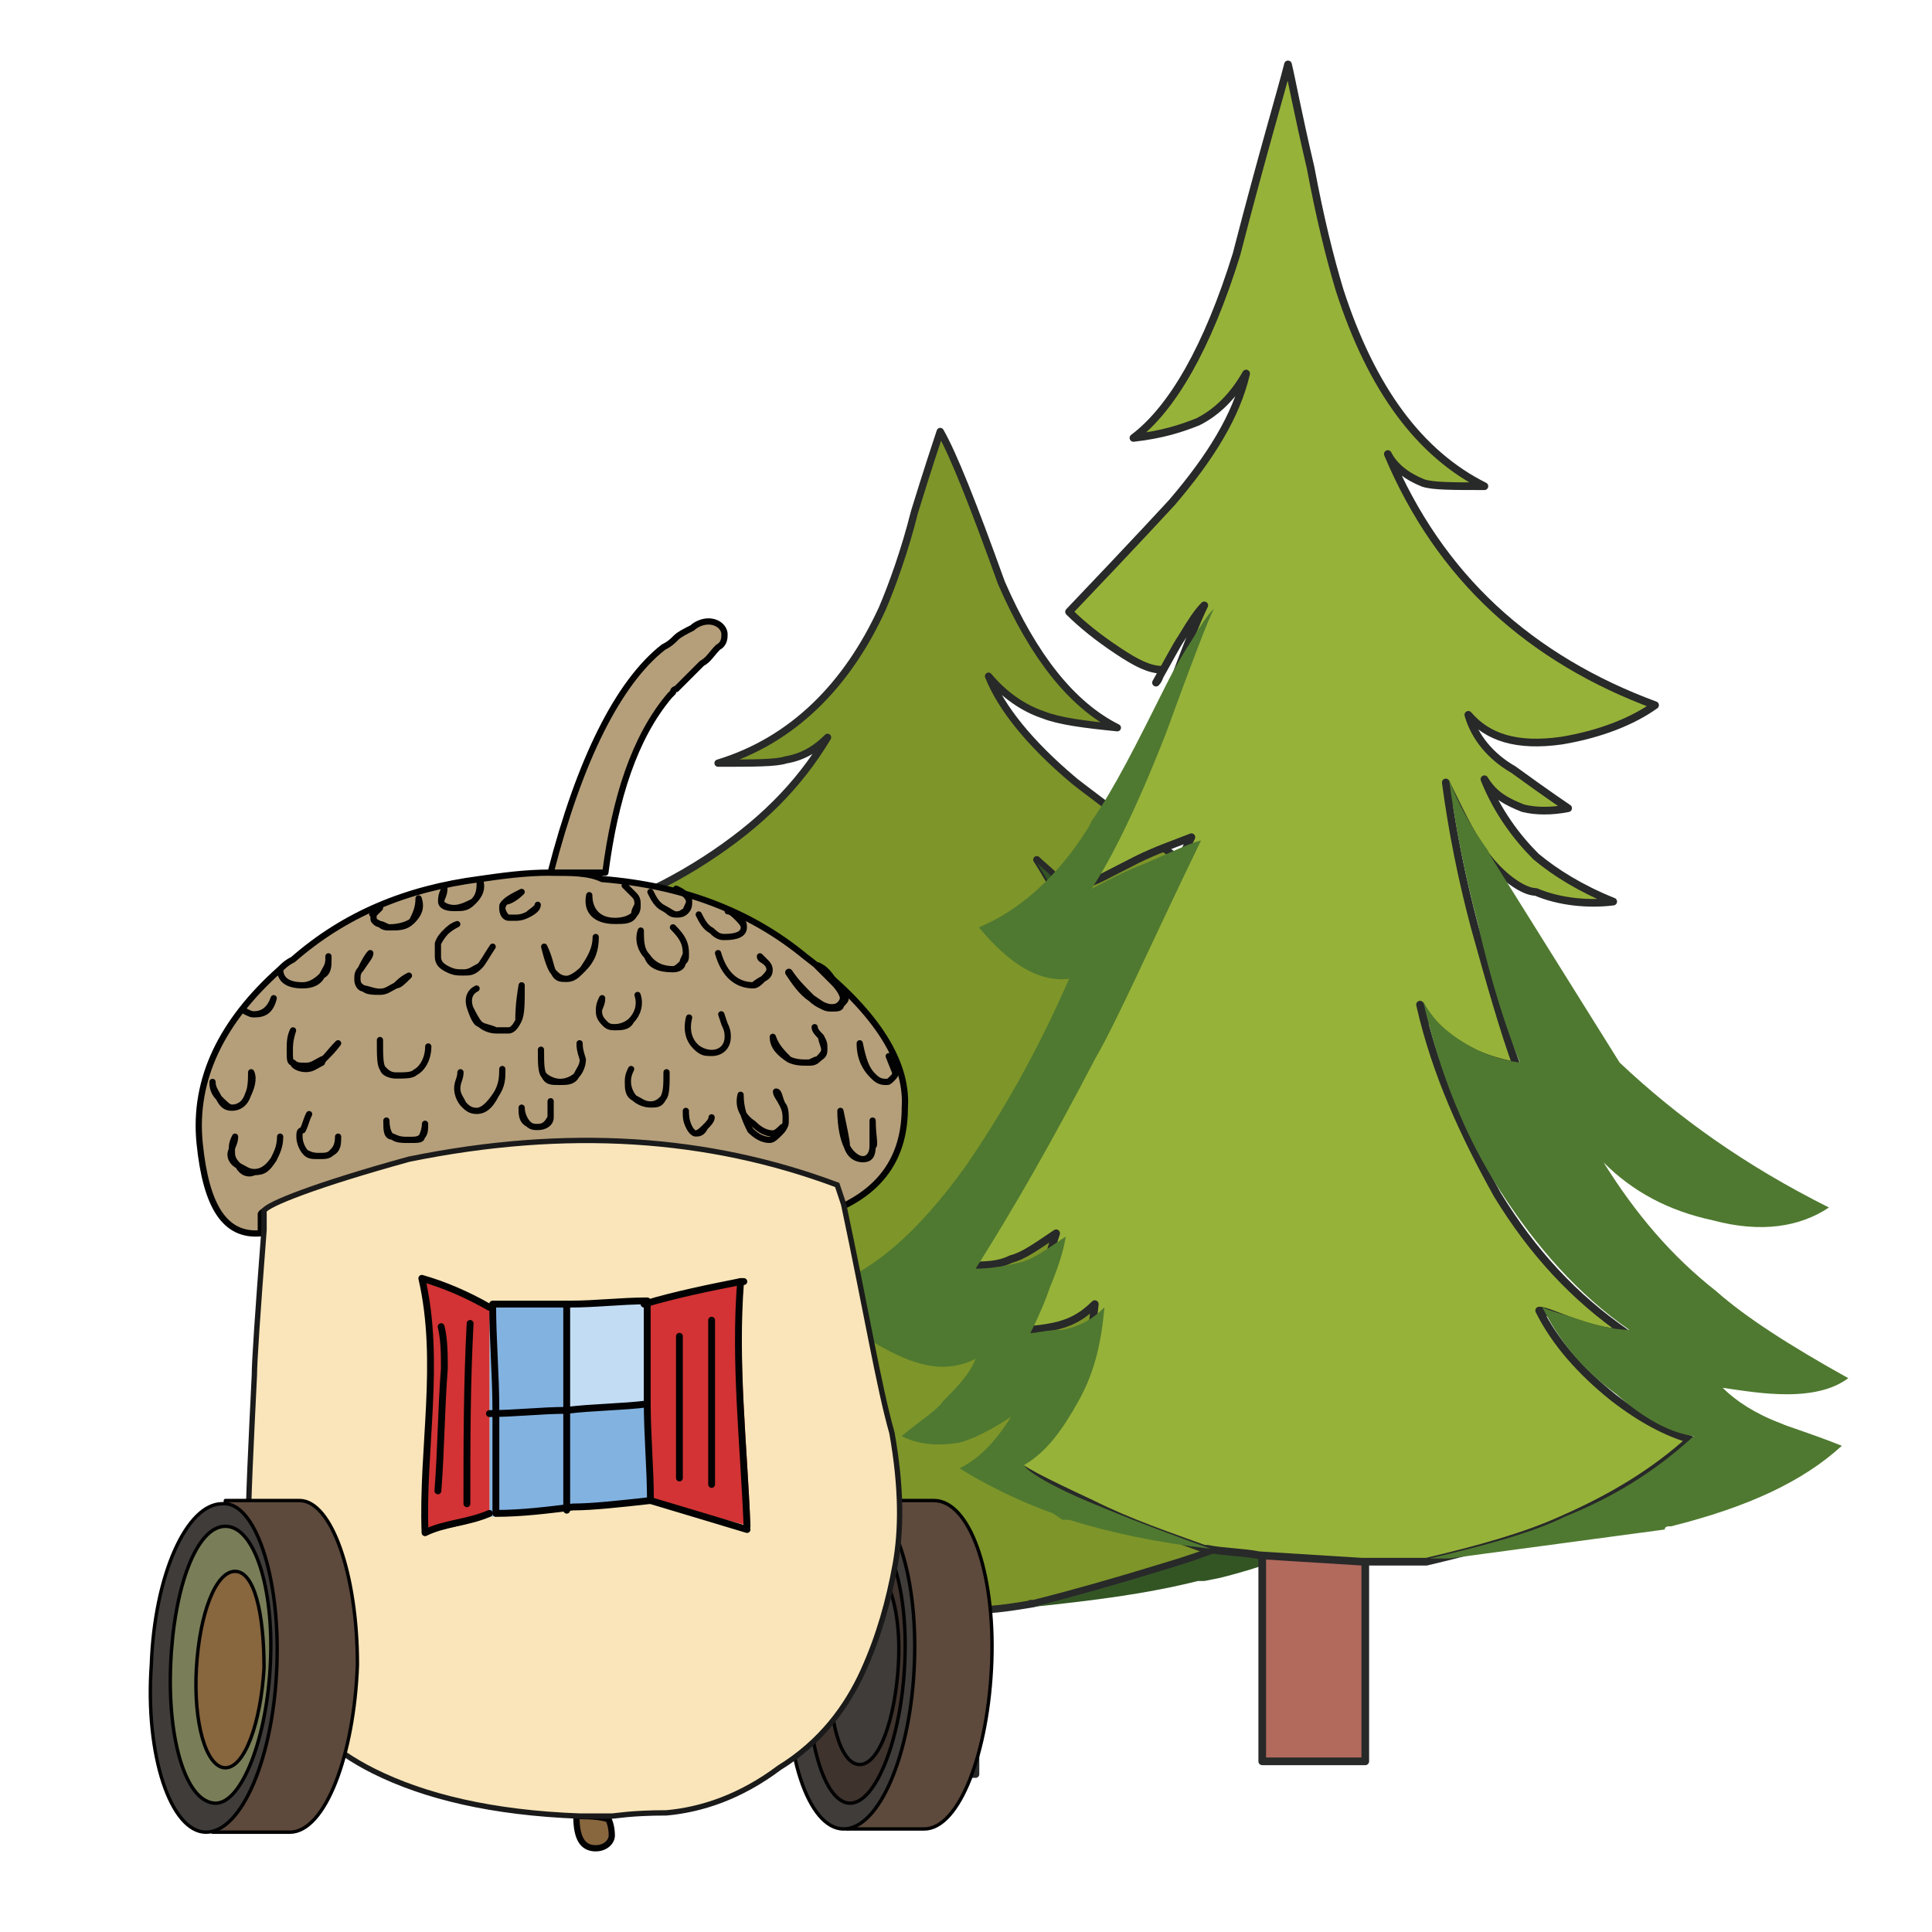<?xml version="1.0" encoding="utf-8"?>
<!-- Generator: Adobe Illustrator 23.1.1, SVG Export Plug-In . SVG Version: 6.00 Build 0)  -->
<svg version="1.1" id="Ebene_1" xmlns="http://www.w3.org/2000/svg" xmlns:xlink="http://www.w3.org/1999/xlink" x="0px" y="0px"
	 viewBox="0 0 60 60" style="enable-background:new 0 0 60 60;" xml:space="preserve">
<style type="text/css">
	.st0{fill:#B26A5D;}
	.st1{fill:none;stroke:#282929;stroke-width:0.226;stroke-linecap:round;stroke-linejoin:round;stroke-miterlimit:10;}
	.st2{fill-rule:evenodd;clip-rule:evenodd;fill:#7E9529;}
	.st3{fill-rule:evenodd;clip-rule:evenodd;fill:#335524;}
	.st4{fill:none;stroke:#282929;stroke-width:0.238;stroke-linecap:round;stroke-linejoin:round;stroke-miterlimit:10;}
	.st5{fill-rule:evenodd;clip-rule:evenodd;fill:#97B239;}
	.st6{fill-rule:evenodd;clip-rule:evenodd;fill:#4F7930;}
	.st7{fill:#5D4A3C;}
	.st8{fill:none;stroke:#020203;stroke-width:0.106;stroke-linecap:round;stroke-linejoin:round;stroke-miterlimit:10;}
	.st9{fill:#3F3C3A;}
	.st10{fill:#3F332D;}
	.st11{fill:#88663E;}
	.st12{fill:none;stroke:#020203;stroke-width:0.194;stroke-linecap:round;stroke-linejoin:round;stroke-miterlimit:10;}
	.st13{fill:#B59F7A;}
	.st14{fill:none;stroke:#020203;stroke-width:0.233;stroke-linecap:round;stroke-linejoin:round;stroke-miterlimit:10;}
	.st15{fill:#F9E5B9;}
	.st16{fill:none;stroke:#1A1A1A;stroke-width:0.166;stroke-miterlimit:10;}
	.st17{fill:#797E58;}
	.st18{fill:#D33334;}
	.st19{fill:#82B2E0;}
	.st20{fill:#C2DCF4;}
	.st21{fill:none;stroke:#020203;stroke-width:0.213;stroke-linecap:round;stroke-linejoin:round;stroke-miterlimit:10;}
	.st22{fill:#282929;}
	.st23{fill:#426C2B;stroke:#282929;stroke-width:0.167;stroke-miterlimit:10;}
	.st24{fill:#6E8029;stroke:#282929;stroke-width:0.167;stroke-miterlimit:10;}
	.st25{fill:#D89868;}
	.st26{fill:#CE8D60;}
	.st27{fill:#BF7B4B;stroke:#282929;stroke-width:0.167;stroke-miterlimit:10;}
	.st28{fill:#C17B4C;}
	.st29{fill:#AE6634;}
	.st30{fill:#87A140;stroke:#282929;stroke-width:0.167;stroke-miterlimit:10;}
	.st31{fill:#DDD0D0;}
	.st32{fill:#E5C8B3;stroke:#282929;stroke-width:0.167;stroke-miterlimit:10;}
	.st33{fill:#F4DFCF;stroke:#282929;stroke-width:0.167;stroke-miterlimit:10;}
	.st34{fill:#5DBEC0;}
	.st35{fill:#2E1512;}
	.st36{fill:#3B2322;}
	.st37{fill:#FEF1E6;stroke:#282929;stroke-width:0.167;stroke-miterlimit:10;}
	.st38{opacity:0.66;fill:#FFFFFF;}
	.st39{opacity:0.41;fill:#FFFFFF;}
	.st40{fill:#6E8029;}
	.st41{fill:#5A6824;}
	.st42{fill:#F2E7E8;}
	.st43{fill:#D86C12;}
	.st44{fill:#C35E19;}
	.st45{fill:#E57A10;}
	.st46{fill:#EDDED1;}
	.st47{fill:#F2E9E4;}
	.st48{fill:#DDC9BA;}
	.st49{fill:#BF5C17;}
	.st50{fill:#292A2A;}
	.st51{fill:#F08629;}
	.st52{fill:none;stroke:#292A2A;stroke-width:0.182;stroke-miterlimit:10;}
</style>
<g>
	<rect x="26.7" y="49" class="st0" width="3.6" height="6.1"/>
	<rect x="26.7" y="49" class="st1" width="3.6" height="6.1"/>
	<path class="st2" d="M22.4,32.9L22.4,32.9L22.4,32.9c0.5-0.5,1-1.1,1.4-1.7c-0.3,1.2-0.6,2.4-1,3.6c-0.5,1.4-1,2.6-1.5,3.4
		c0.7-0.1,1.3-0.2,1.9-0.5c0.6-0.3,1.1-0.6,1.5-1.1c-0.6,1.7-1.5,3.3-2.7,4.6c-1.2,1.4-2.7,2.5-4.5,3.4c0.5,0,1-0.1,1.7-0.2
		c0.7-0.2,1.2-0.3,1.4-0.3c-0.6,0.8-1.4,1.5-2.6,2.1c-1.1,0.6-2,0.9-2.8,1c1.3,0.8,2.8,1.4,4.5,1.9c1.2,0.4,2.8,0.7,4.8,1h0h0h0.7
		c0.5,0,1,0,1.5,0l3.6-0.1c0.6,0,1.2-0.1,1.8-0.2H32h0.1c1.2-0.3,2.6-0.7,3.9-1.1c1.7-0.5,2.6-0.9,2.7-1.1c-0.8-0.3-1.4-0.9-1.9-1.6
		c-0.5-0.7-0.8-1.4-0.9-2.3c0.5,0.3,1,0.5,1.5,0.6c0.6,0,0.9,0.1,1.1,0.1c-0.3-0.5-0.6-0.9-0.7-1.1c-0.2-0.4-0.4-0.8-0.5-1.3
		c0.6,0.3,1.2,0.5,1.6,0.6c0.5,0.1,1,0.2,1.5,0.2c-1.4-1.4-2.7-3.2-4.1-5.1c-0.7-1-2-2.8-3.7-5.4c0.6,0.1,1.2,0.3,2,0.6
		c0.8,0.3,1.5,0.5,1.9,0.7c-0.8-0.7-1.7-2-2.6-3.8c-0.9-1.8-1.5-2.8-1.7-3.1c0.2,0.2,0.5,0.4,0.8,0.8c0.2,0.2,0.5,0.6,0.8,1.1
		c-0.1-0.1-0.1-0.2-0.2-0.3c0.4,0,1-0.2,1.6-0.5c0.7-0.3,1.2-0.6,1.7-0.9c-2.3-1.7-3.5-2.6-3.6-2.7c-1.3-1.1-2.2-2.2-2.6-3.2
		c0.5,0.6,1.1,1,1.7,1.2c0.5,0.2,1.3,0.3,2.3,0.4c-1.4-0.7-2.6-2.2-3.6-4.5c-0.9-2.5-1.5-4-1.9-4.7c-0.1,0.3-0.4,1.2-0.8,2.5
		c-0.3,1.2-0.7,2.3-1,3c-1.1,2.4-2.8,4.1-5.1,4.8c1.1,0,1.8,0,2.1-0.1c0.6-0.1,1-0.4,1.3-0.7c-0.9,1.5-2.1,2.7-3.8,3.8
		s-3.5,1.8-5.7,2.3c0.8,0.4,1.9,0.7,3.2,0.8c1.6,0.2,2.6-0.1,3.2-0.6c-0.3,0.5-0.8,1-1.6,1.4c-1.3,0.6-1.9,0.9-1.9,1
		c0.6,0.1,1.1,0.1,1.6,0c0.5-0.1,1-0.3,1.4-0.7c-0.5,0.8-1.1,1.4-1.8,1.9c-0.7,0.4-1.6,0.8-2.7,1.1c1,0.1,1.9,0,2.7-0.2
		C21.2,33.8,21.9,33.4,22.4,32.9"/>
	<path class="st1" d="M22.4,32.9L22.4,32.9L22.4,32.9c0.5-0.5,1-1.1,1.4-1.7c-0.3,1.2-0.6,2.4-1,3.6c-0.5,1.4-1,2.6-1.5,3.4
		c0.7-0.1,1.3-0.2,1.9-0.5c0.6-0.3,1.1-0.6,1.5-1.1c-0.6,1.7-1.5,3.3-2.7,4.6c-1.2,1.4-2.7,2.5-4.5,3.4c0.5,0,1-0.1,1.7-0.2
		c0.7-0.2,1.2-0.3,1.4-0.3c-0.6,0.8-1.4,1.5-2.6,2.1c-1.1,0.6-2,0.9-2.8,1c1.3,0.8,2.8,1.4,4.5,1.9c1.2,0.4,2.8,0.7,4.8,1h0h0h0.7
		c0.5,0,1,0,1.5,0l3.6-0.1c0.6,0,1.2-0.1,1.8-0.2H32h0.1c1.2-0.3,2.6-0.7,3.9-1.1c1.7-0.5,2.6-0.9,2.7-1.1c-0.8-0.3-1.4-0.9-1.9-1.6
		c-0.5-0.7-0.8-1.4-0.9-2.3c0.5,0.3,1,0.5,1.5,0.6c0.6,0,0.9,0.1,1.1,0.1c-0.3-0.5-0.6-0.9-0.7-1.1c-0.2-0.4-0.4-0.8-0.5-1.3
		c0.6,0.3,1.2,0.5,1.6,0.6c0.5,0.1,1,0.2,1.5,0.2c-1.4-1.4-2.7-3.2-4.1-5.1c-0.7-1-2-2.8-3.7-5.4c0.6,0.1,1.2,0.3,2,0.6
		c0.8,0.3,1.5,0.5,1.9,0.7c-0.8-0.7-1.7-2-2.6-3.8c-0.9-1.8-1.5-2.8-1.7-3.1c0.2,0.2,0.5,0.4,0.8,0.8c0.2,0.2,0.5,0.6,0.8,1.1
		c-0.1-0.1-0.1-0.2-0.2-0.3c0.4,0,1-0.2,1.6-0.5c0.7-0.3,1.2-0.6,1.7-0.9c-2.3-1.7-3.5-2.6-3.6-2.7c-1.3-1.1-2.2-2.2-2.6-3.2
		c0.5,0.6,1.1,1,1.7,1.2c0.5,0.2,1.3,0.3,2.3,0.4c-1.4-0.7-2.6-2.2-3.6-4.5c-0.9-2.5-1.5-4-1.9-4.7c-0.1,0.3-0.4,1.2-0.8,2.5
		c-0.3,1.2-0.7,2.3-1,3c-1.1,2.4-2.8,4.1-5.1,4.8c1.1,0,1.8,0,2.1-0.1c0.6-0.1,1-0.4,1.3-0.7c-0.9,1.5-2.1,2.7-3.8,3.8
		s-3.5,1.8-5.7,2.3c0.8,0.4,1.9,0.7,3.2,0.8c1.6,0.2,2.6-0.1,3.2-0.6c-0.3,0.5-0.8,1-1.6,1.4c-1.3,0.6-1.9,0.9-1.9,1
		c0.6,0.1,1.1,0.1,1.6,0c0.5-0.1,1-0.3,1.4-0.7c-0.5,0.8-1.1,1.4-1.8,1.9c-0.7,0.4-1.6,0.8-2.7,1.1c1,0.1,1.9,0,2.7-0.2
		C21.2,33.8,21.9,33.4,22.4,32.9"/>
	<path class="st3" d="M24.4,50.1c-0.2,0-0.3,0-0.5,0l-7.6-0.8c-0.1,0-0.2,0-0.3,0c-2.7-0.5-4.7-1.2-6-2c1.1-0.3,1.9-0.5,2.2-0.5
		c0.9-0.2,1.5-0.5,2-0.8c-0.7,0.1-1.5,0.2-2.2,0.2c-0.9,0-1.6-0.1-2.1-0.4c2-0.8,3.6-1.5,4.7-2.1c1.5-0.8,2.8-1.9,4-3.1
		c-1,0.7-2.3,1.2-3.9,1.4c-1.7,0.3-3,0.2-4.1-0.3c2.9-1,5.4-2.2,7.4-3.6v0l4.5-5l0.1-0.2v0l0,0c0.5-0.5,1-1.1,1.4-1.7
		c-0.3,1.2-0.6,2.4-1,3.6c-0.5,1.4-1,2.6-1.5,3.4c0.7-0.1,1.3-0.2,1.9-0.5c0.6-0.3,1.1-0.6,1.5-1.1c-0.6,1.7-1.5,3.3-2.7,4.6
		c-1.2,1.4-2.7,2.5-4.5,3.4c0.5,0,1-0.1,1.7-0.2c0.7-0.2,1.2-0.3,1.4-0.3c-0.6,0.8-1.4,1.5-2.6,2.1c-1.1,0.6-2,0.9-2.8,1
		c1.3,0.8,2.8,1.4,4.5,1.9C20.8,49.5,22.4,49.8,24.4,50.1 M32.1,49.9c1.2-0.3,2.6-0.7,3.9-1.1c1.7-0.5,2.6-0.9,2.7-1.1
		c-0.8-0.3-1.4-0.9-1.9-1.6c-0.5-0.7-0.8-1.4-0.9-2.3c0.5,0.3,1,0.5,1.5,0.6c0.6,0,0.9,0.1,1.1,0.1c-0.3-0.5-0.6-0.9-0.7-1.1
		c-0.2-0.4-0.4-0.8-0.5-1.3c0.6,0.3,1.2,0.5,1.6,0.6c0.5,0.1,1,0.2,1.5,0.2c-1.4-1.4-2.7-3.2-4.1-5.1c-0.7-1-2-2.8-3.7-5.4
		c0.6,0.1,1.2,0.3,2,0.6c0.8,0.3,1.5,0.5,1.9,0.7c-0.8-0.7-1.7-2-2.6-3.8c-0.9-1.8-1.5-2.8-1.7-3.1c0.2,0.2,0.5,0.4,0.8,0.8
		c0.2,0.2,0.5,0.6,0.8,1.1c0.9,1.4,1.8,2.5,2.6,3.3l0.2,0.2c1.2,1.2,2.5,2,3.9,2.4c-1.1,0.9-2.1,1.4-3.1,1.3
		c1.1,1.8,2.3,3.3,3.5,4.5c1.7,1.7,3.4,2.6,5.1,3c-0.5,0.7-1.3,1.2-2.5,1.6c-1.1,0.4-2.1,0.5-3,0.2c0.3,0.4,0.7,0.7,1.1,1.1
		c0.3,0.2,0.8,0.5,1.5,0.8c-0.7,0.2-1.4,0.3-2,0.2c-0.5-0.1-1.1-0.3-1.8-0.6c0.5,0.6,1.1,1,1.8,1.2c-0.9,0.4-2,0.8-3.2,1.1l-0.5,0.1
		l-0.2,0C35.6,49.5,34,49.7,32.1,49.9"/>
	<rect x="39.2" y="47" class="st0" width="3.2" height="7.7"/>
	<rect x="39.2" y="47" class="st4" width="3.2" height="7.7"/>
	<path class="st5" d="M46.1,26.5L46.1,26.5L46.1,26.5c-0.5-0.7-0.8-1.4-1.2-2.2c0.2,1.5,0.5,3,0.9,4.5c0.5,1.8,0.9,3.2,1.3,4.3
		c-0.6-0.1-1.2-0.3-1.7-0.6c-0.6-0.3-1-0.8-1.3-1.3c0.5,2.2,1.4,4.1,2.4,5.9c1.1,1.8,2.4,3.2,4,4.3c-0.4,0-0.9-0.1-1.5-0.3
		c-0.6-0.2-1-0.4-1.2-0.4c0.5,1,1.3,1.9,2.3,2.7c0.9,0.7,1.7,1.1,2.4,1.3c-1.1,1-2.4,1.8-4,2.5c-1.1,0.5-2.5,0.9-4.2,1.3h0h0h-0.6
		c-0.5,0-0.9,0-1.4,0l-3.2-0.2c-0.5-0.1-1.1-0.1-1.6-0.2h0h-0.1c-1.1-0.4-2.3-0.8-3.5-1.4c-1.5-0.7-2.3-1.1-2.4-1.3
		c0.7-0.4,1.3-1.1,1.7-2c0.5-0.9,0.7-1.8,0.8-2.9c-0.4,0.4-0.8,0.6-1.3,0.7c-0.5,0.1-0.8,0.1-1,0.1c0.3-0.7,0.5-1.1,0.6-1.4
		c0.2-0.5,0.3-1,0.5-1.6c-0.6,0.4-1,0.7-1.4,0.8c-0.4,0.2-0.8,0.2-1.4,0.2c1.2-1.8,2.4-4,3.7-6.5c0.6-1.2,1.7-3.5,3.3-6.8
		c-0.5,0.2-1.1,0.4-1.7,0.7c-0.8,0.4-1.3,0.7-1.7,0.8c0.7-0.9,1.4-2.5,2.3-4.8c0.8-2.3,1.3-3.5,1.5-3.9c-0.2,0.2-0.4,0.5-0.7,1
		c-0.2,0.3-0.4,0.7-0.8,1.4c0.1-0.1,0.1-0.2,0.2-0.4c-0.4,0-0.8-0.2-1.4-0.6c-0.6-0.4-1.1-0.8-1.5-1.2c2.1-2.2,3.2-3.4,3.2-3.4
		c1.2-1.4,2-2.7,2.3-4c-0.4,0.7-0.9,1.2-1.5,1.5c-0.5,0.2-1.1,0.4-2,0.5c1.2-0.9,2.3-2.8,3.2-5.7c0.8-3.1,1.4-5.1,1.6-5.9
		c0.1,0.4,0.3,1.5,0.7,3.2c0.3,1.6,0.6,2.8,0.9,3.8c1,3.1,2.5,5.1,4.5,6.1c-1,0-1.6,0-1.9-0.1c-0.5-0.2-0.9-0.5-1.1-0.9
		c0.8,1.9,1.9,3.5,3.3,4.8c1.4,1.3,3.1,2.3,5,3c-0.7,0.5-1.7,0.9-2.9,1.1c-1.4,0.2-2.3-0.1-2.9-0.8c0.2,0.7,0.7,1.3,1.4,1.7
		c1.1,0.8,1.7,1.2,1.7,1.2c-0.5,0.1-1,0.1-1.4,0c-0.5-0.2-0.9-0.4-1.2-0.9c0.4,1,1,1.8,1.6,2.4c0.6,0.5,1.4,1,2.4,1.4
		c-0.8,0.1-1.7,0-2.4-0.3C47.3,27.7,46.6,27.2,46.1,26.5"/>
	<path class="st4" d="M46.1,26.5L46.1,26.5L46.1,26.5c-0.5-0.7-0.8-1.4-1.2-2.2c0.2,1.5,0.5,3,0.9,4.5c0.5,1.8,0.9,3.2,1.3,4.3
		c-0.6-0.1-1.2-0.3-1.7-0.6c-0.6-0.3-1-0.8-1.3-1.3c0.5,2.2,1.4,4.1,2.4,5.9c1.1,1.8,2.4,3.2,4,4.3c-0.4,0-0.9-0.1-1.5-0.3
		c-0.6-0.2-1-0.4-1.2-0.4c0.5,1,1.3,1.9,2.3,2.7c0.9,0.7,1.7,1.1,2.4,1.3c-1.1,1-2.4,1.8-4,2.5c-1.1,0.5-2.5,0.9-4.2,1.3h0h0h-0.6
		c-0.5,0-0.9,0-1.4,0l-3.2-0.2c-0.5-0.1-1.1-0.1-1.6-0.2h0h-0.1c-1.1-0.4-2.3-0.8-3.5-1.4c-1.5-0.7-2.3-1.1-2.4-1.3
		c0.7-0.4,1.3-1.1,1.7-2c0.5-0.9,0.7-1.8,0.8-2.9c-0.4,0.4-0.8,0.6-1.3,0.7c-0.5,0.1-0.8,0.1-1,0.1c0.3-0.7,0.5-1.1,0.6-1.4
		c0.2-0.5,0.3-1,0.5-1.6c-0.6,0.4-1,0.7-1.4,0.8c-0.4,0.2-0.8,0.2-1.4,0.2c1.2-1.8,2.4-4,3.7-6.5c0.6-1.2,1.7-3.5,3.3-6.8
		c-0.5,0.2-1.1,0.4-1.7,0.7c-0.8,0.4-1.3,0.7-1.7,0.8c0.7-0.9,1.4-2.5,2.3-4.8c0.8-2.3,1.3-3.5,1.5-3.9c-0.2,0.2-0.4,0.5-0.7,1
		c-0.2,0.3-0.4,0.7-0.8,1.4c0.1-0.1,0.1-0.2,0.2-0.4c-0.4,0-0.8-0.2-1.4-0.6c-0.6-0.4-1.1-0.8-1.5-1.2c2.1-2.2,3.2-3.4,3.2-3.4
		c1.2-1.4,2-2.7,2.3-4c-0.4,0.7-0.9,1.2-1.5,1.5c-0.5,0.2-1.1,0.4-2,0.5c1.2-0.9,2.3-2.8,3.2-5.7c0.8-3.1,1.4-5.1,1.6-5.9
		c0.1,0.4,0.3,1.5,0.7,3.2c0.3,1.6,0.6,2.8,0.9,3.8c1,3.1,2.5,5.1,4.5,6.1c-1,0-1.6,0-1.9-0.1c-0.5-0.2-0.9-0.5-1.1-0.9
		c0.8,1.9,1.9,3.5,3.3,4.8c1.4,1.3,3.1,2.3,5,3c-0.7,0.5-1.7,0.9-2.9,1.1c-1.4,0.2-2.3-0.1-2.9-0.8c0.2,0.7,0.7,1.3,1.4,1.7
		c1.1,0.8,1.7,1.2,1.7,1.2c-0.5,0.1-1,0.1-1.4,0c-0.5-0.2-0.9-0.4-1.2-0.9c0.4,1,1,1.8,1.6,2.4c0.6,0.5,1.4,1,2.4,1.4
		c-0.8,0.1-1.7,0-2.4-0.3C47.3,27.7,46.6,27.2,46.1,26.5"/>
	<path class="st6" d="M44.4,48.4c1.7-0.4,3.2-0.8,4.2-1.3c1.5-0.6,2.8-1.4,4-2.5c-0.7-0.1-1.5-0.5-2.4-1.3c-1.1-0.8-1.8-1.7-2.3-2.7
		c0.2,0.1,0.6,0.2,1.2,0.4c0.6,0.2,1.1,0.3,1.5,0.3c-1.6-1.1-2.9-2.6-4-4.3c-1.1-1.7-1.9-3.7-2.4-5.9c0.3,0.6,0.8,1,1.3,1.3
		c0.5,0.3,1,0.5,1.7,0.6c-0.4-1-0.9-2.5-1.3-4.3c-0.4-1.5-0.7-3-0.9-4.5c0.3,0.8,0.7,1.5,1.2,2.2l0,0v0l0.1,0.2l4,6.4v0
		c1.8,1.7,3.9,3.2,6.5,4.5c-0.9,0.6-2.1,0.8-3.6,0.4c-1.4-0.3-2.5-0.9-3.4-1.8c1,1.6,2.1,2.9,3.5,4c0.9,0.8,2.3,1.7,4.1,2.7
		c-0.4,0.3-1,0.5-1.9,0.5c-0.7,0-1.3-0.1-2-0.2c0.4,0.4,1,0.8,1.8,1.1c0.2,0.1,0.9,0.3,1.9,0.7c-1.2,1.1-2.9,1.9-5.3,2.5
		c-0.1,0-0.2,0-0.2,0.1l-6.7,0.9C44.7,48.4,44.6,48.4,44.4,48.4 M37.6,48.1c-1.7-0.2-3.1-0.5-4.4-0.9l-0.2,0L32.7,47
		c-1.1-0.4-2.1-0.9-2.9-1.4c0.6-0.3,1.1-0.8,1.6-1.6c-0.6,0.4-1.2,0.7-1.6,0.8c-0.6,0.1-1.2,0.1-1.8-0.2c0.6-0.5,1.1-0.8,1.3-1.1
		c0.4-0.4,0.8-0.8,1-1.3c-0.8,0.4-1.6,0.3-2.6-0.2c-1-0.5-1.7-1.1-2.2-2c1.5-0.4,3-1.7,4.5-3.8c1.1-1.6,2.2-3.5,3.2-5.8
		c-0.9,0.1-1.8-0.4-2.8-1.6c1.2-0.5,2.4-1.5,3.4-3.1l0.1-0.2c0.7-1,1.4-2.4,2.3-4.2c0.3-0.6,0.6-1.1,0.8-1.4c0.3-0.5,0.5-0.8,0.7-1
		c-0.2,0.4-0.7,1.7-1.5,3.9c-0.9,2.3-1.7,3.9-2.3,4.8c0.4-0.2,0.9-0.5,1.7-0.8c0.7-0.3,1.3-0.6,1.7-0.7c-1.6,3.3-2.6,5.6-3.3,6.8
		c-1.3,2.5-2.5,4.6-3.7,6.5c0.5,0,1-0.1,1.4-0.2c0.4-0.1,0.8-0.4,1.4-0.8c-0.1,0.6-0.3,1.1-0.5,1.6c-0.1,0.3-0.3,0.8-0.6,1.4
		c0.2,0,0.5-0.1,1-0.1c0.5-0.1,0.9-0.3,1.3-0.7c-0.1,1.1-0.3,2-0.8,2.9c-0.5,0.9-1,1.6-1.7,2c0.1,0.2,0.9,0.7,2.4,1.3
		C35.4,47.3,36.5,47.7,37.6,48.1"/>
	<path class="st7" d="M29,46.6h-2.3l-0.4,10.2h2.4c1.1,0,2-2.4,2.1-5.2C30.9,48.8,30.1,46.6,29,46.6"/>
	<path class="st8" d="M29,46.6h-2.3l-0.4,10.2h2.4c1.1,0,2-2.4,2.1-5.2C30.9,48.8,30.1,46.6,29,46.6z"/>
	<path class="st9" d="M28.4,51.6c-0.1,2.9-1.1,5.2-2.2,5.2c-1.1,0-1.9-2.4-1.7-5.2c0.1-2.8,1.1-5,2.2-5
		C27.7,46.6,28.5,48.8,28.4,51.6"/>
	<path class="st8" d="M28.4,51.6c-0.1,2.9-1.1,5.2-2.2,5.2c-1.1,0-1.9-2.4-1.7-5.2c0.1-2.8,1.1-5,2.2-5
		C27.7,46.6,28.5,48.8,28.4,51.6z"/>
	<path class="st10" d="M25.1,51.6C25,54,25.6,56,26.4,56c0.8,0,1.6-2,1.7-4.4c0.1-2.3-0.5-4.2-1.4-4.2
		C25.9,47.4,25.2,49.2,25.1,51.6"/>
	<path class="st8" d="M25.1,51.6C25,54,25.6,56,26.4,56c0.8,0,1.6-2,1.7-4.4c0.1-2.3-0.5-4.2-1.4-4.2C25.9,47.4,25.2,49.2,25.1,51.6
		z"/>
	<path class="st9" d="M27.9,51.7c-0.1,1.7-0.6,3.1-1.2,3.1c-0.6,0-1-1.4-0.9-3.1c0.1-1.7,0.6-3,1.2-3C27.6,48.7,28,50.1,27.9,51.7"
		/>
	<path class="st8" d="M27.9,51.7c-0.1,1.7-0.6,3.1-1.2,3.1c-0.6,0-1-1.4-0.9-3.1c0.1-1.7,0.6-3,1.2-3C27.6,48.7,28,50.1,27.9,51.7z"
		/>
	<path class="st11" d="M17.9,56.4c0,0.7,0.2,1,0.6,1c0.3,0,0.5-0.2,0.5-0.4c0-0.3-0.1-0.5-0.1-0.5C18.6,56.4,18.2,56.4,17.9,56.4"/>
	<path class="st12" d="M17.9,56.4c0,0.7,0.2,1,0.6,1c0.3,0,0.5-0.2,0.5-0.4c0-0.3-0.1-0.5-0.1-0.5C18.6,56.4,18.2,56.4,17.9,56.4"/>
	<path class="st13" d="M17.1,27.1L17.1,27.1c-0.8,0-1.5,0.1-2.2,0.2c0.1,0.3,0,0.5-0.2,0.7c-0.2,0.2-0.3,0.2-0.6,0.2
		c-0.3,0-0.4-0.1-0.4-0.2c0-0.1,0-0.2,0.1-0.4c0,0.2-0.1,0.3-0.1,0.4c0,0.1,0.2,0.2,0.4,0.2c0.2,0,0.4-0.1,0.6-0.2
		c0.2-0.2,0.2-0.4,0.2-0.7c-2.3,0.3-4.2,1.1-5.8,2.5c-0.2,0.1-0.3,0.2-0.4,0.3c0,0.3,0.2,0.5,0.7,0.5c0.3,0,0.5-0.1,0.6-0.3
		c0.1-0.2,0.2-0.3,0.2-0.5v-0.1v0.1c0,0.2,0,0.4-0.2,0.5c-0.2,0.2-0.4,0.3-0.6,0.3c-0.5,0-0.7-0.2-0.7-0.5c-1.8,1.6-2.7,3.4-2.5,5.4
		c0.2,2,0.8,2.9,1.9,2.8c0-0.2,0-0.4,0-0.6c0.1-0.2,1.6-0.8,4.5-1.6c4.9-1,9.4-0.7,13.3,0.8l0.2,0.6c1.3-0.6,2-1.6,2-3.1
		c0.1-1.5-1-3.1-3.1-4.7c-1.7-1.4-3.8-2.2-6.3-2.4C18.3,27.1,17.7,27.1,17.1,27.1"/>
	<path class="st12" d="M17.1,27.1L17.1,27.1c-0.8,0-1.5,0.1-2.2,0.2c0.1,0.3,0,0.5-0.2,0.7c-0.2,0.2-0.3,0.2-0.6,0.2
		c-0.3,0-0.4-0.1-0.4-0.2c0-0.1,0-0.2,0.1-0.4c0,0.2-0.1,0.3-0.1,0.4c0,0.1,0.2,0.2,0.4,0.2c0.2,0,0.4-0.1,0.6-0.2
		c0.2-0.2,0.2-0.4,0.2-0.7c-2.3,0.3-4.2,1.1-5.8,2.5c-0.2,0.1-0.3,0.2-0.4,0.3c0,0.3,0.2,0.5,0.7,0.5c0.3,0,0.5-0.1,0.6-0.3
		c0.1-0.2,0.2-0.3,0.2-0.5v-0.1v0.1c0,0.2,0,0.4-0.2,0.5c-0.2,0.2-0.4,0.3-0.6,0.3c-0.5,0-0.7-0.2-0.7-0.5c-1.8,1.6-2.7,3.4-2.5,5.4
		c0.2,2,0.8,2.9,1.9,2.8c0-0.2,0-0.4,0-0.6c0.1-0.2,1.6-0.8,4.5-1.6c4.9-1,9.4-0.7,13.3,0.8l0.2,0.6c1.3-0.6,2-1.6,2-3.1
		c0.1-1.5-1-3.1-3.1-4.7c-1.7-1.4-3.8-2.2-6.3-2.4C18.3,27.1,17.7,27.1,17.1,27.1"/>
	<path class="st12" d="M23.8,29.9c-0.1-0.1-0.2-0.1-0.2-0.2C23.7,29.8,23.7,29.8,23.8,29.9c0.1,0.1,0.1,0.2,0.1,0.2
		c0,0.1-0.1,0.2-0.2,0.3c-0.2,0.1-0.3,0.2-0.3,0.2c-0.5,0-0.9-0.3-1.1-1c0.2,0.7,0.6,1,1.1,1c0.1,0,0.2-0.1,0.3-0.2
		c0.2-0.1,0.2-0.2,0.2-0.3C23.9,30.1,23.9,30,23.8,29.9"/>
	<path class="st12" d="M23.1,28.8c0-0.1-0.1-0.2-0.2-0.3c-0.1-0.1-0.2-0.2-0.3-0.2c0.1,0,0.2,0.1,0.3,0.2
		C23.1,28.6,23.1,28.7,23.1,28.8c0,0.2-0.2,0.3-0.6,0.3c-0.1,0-0.2,0-0.4-0.2c-0.2-0.1-0.3-0.3-0.4-0.5c0.1,0.2,0.2,0.4,0.4,0.5
		c0.1,0.1,0.2,0.2,0.4,0.2C22.9,29.1,23.1,29,23.1,28.8"/>
	<path class="st12" d="M16.2,27.7c-0.2,0.1-0.4,0.2-0.5,0.3c-0.1,0.1-0.1,0.2-0.1,0.2c0,0.2,0.1,0.3,0.2,0.3c0.1,0,0.2,0,0.2,0
		c0.1,0,0.2,0,0.4-0.1c0.2-0.1,0.3-0.2,0.3-0.3c0,0.1-0.2,0.2-0.3,0.3c-0.2,0.1-0.3,0.1-0.4,0.1c-0.1,0-0.2,0-0.2,0
		c-0.1,0-0.2-0.2-0.2-0.3c0-0.1,0-0.1,0.1-0.2C15.8,28,16,27.9,16.2,27.7"/>
	<path class="st12" d="M18.1,30.1c0.2-0.3,0.4-0.6,0.4-1C18.5,29.5,18.4,29.8,18.1,30.1c-0.2,0.2-0.4,0.3-0.5,0.3
		c-0.2,0-0.3-0.1-0.4-0.2c-0.1-0.1-0.2-0.4-0.3-0.8c0.2,0.4,0.2,0.7,0.3,0.8c0.1,0.2,0.2,0.2,0.4,0.2C17.8,30.4,17.9,30.3,18.1,30.1
		"/>
	<path class="st12" d="M19.7,28.4c0.1-0.1,0.1-0.2,0.1-0.3c0-0.1,0-0.2-0.1-0.3c-0.1-0.1-0.2-0.2-0.3-0.3c0.1,0.1,0.2,0.2,0.3,0.3
		c0.1,0.1,0.1,0.2,0.1,0.3C19.7,28.3,19.7,28.3,19.7,28.4c-0.1,0.1-0.3,0.2-0.6,0.2c-0.5,0-0.8-0.3-0.8-0.8
		c-0.1,0.5,0.2,0.8,0.8,0.8C19.4,28.6,19.6,28.6,19.7,28.4"/>
	<path class="st12" d="M19.9,28.9c-0.1,0.3,0,0.6,0.2,0.8c0.2,0.3,0.5,0.4,0.8,0.4c0.2,0,0.3-0.1,0.3-0.2c0-0.1,0.1-0.2,0.1-0.3
		c0-0.3-0.1-0.5-0.4-0.8c0.3,0.3,0.4,0.5,0.4,0.8c0,0.2,0,0.2-0.1,0.3c-0.1,0.1-0.2,0.2-0.3,0.2c-0.4,0-0.7-0.1-0.8-0.4
		C19.9,29.5,19.9,29.2,19.9,28.9"/>
	<path class="st12" d="M21.3,28.3c0.1-0.1,0.1-0.2,0.1-0.3c0-0.1,0-0.2-0.1-0.2c0,0-0.1-0.1-0.3-0.2c0.2,0.1,0.2,0.1,0.3,0.2
		c0,0,0.1,0.1,0.1,0.2C21.4,28.1,21.3,28.2,21.3,28.3c-0.1,0.1-0.2,0.1-0.3,0.1c-0.1,0-0.2-0.1-0.4-0.2c-0.2-0.1-0.3-0.3-0.4-0.5
		c0.1,0.2,0.2,0.4,0.4,0.5c0.2,0.1,0.2,0.2,0.4,0.2S21.2,28.3,21.3,28.3"/>
	<path class="st12" d="M22.6,32.2c0-0.1,0-0.2-0.1-0.4l-0.1-0.3l0.1,0.3C22.6,32,22.6,32.1,22.6,32.2c0,0.3-0.2,0.5-0.5,0.5
		c-0.2,0-0.4-0.1-0.5-0.2c-0.2-0.2-0.3-0.5-0.2-0.9c-0.1,0.4,0,0.7,0.2,0.9c0.2,0.2,0.3,0.2,0.5,0.2C22.4,32.7,22.6,32.5,22.6,32.2"
		/>
	<path class="st12" d="M19.1,31.9c0.2,0,0.4-0.1,0.5-0.2c0.2-0.2,0.3-0.5,0.2-0.8c0.1,0.3,0,0.6-0.2,0.8
		C19.5,31.9,19.3,31.9,19.1,31.9c-0.1,0-0.2,0-0.3-0.1c-0.1-0.1-0.2-0.2-0.2-0.4c0-0.1,0-0.2,0.1-0.4c0,0.2-0.1,0.3-0.1,0.4
		c0,0.2,0.1,0.3,0.2,0.4C18.9,31.9,19,31.9,19.1,31.9"/>
	<path class="st12" d="M19.6,33.2c-0.1,0.2-0.1,0.3-0.1,0.4c0,0.2,0.1,0.4,0.2,0.5c0.1,0.1,0.3,0.2,0.5,0.2c0.2,0,0.3-0.1,0.4-0.2
		c0.1-0.2,0.1-0.4,0.1-0.8c0,0.4,0,0.7-0.1,0.8c-0.1,0.2-0.2,0.2-0.4,0.2c-0.2,0-0.3-0.1-0.5-0.2c-0.2-0.1-0.2-0.3-0.2-0.5
		C19.5,33.5,19.5,33.4,19.6,33.2"/>
	<path class="st12" d="M18,32.4L18,32.4L18,32.4c0,0.1,0,0.2,0.1,0.5c0,0.2-0.1,0.4-0.2,0.5c-0.1,0.2-0.3,0.2-0.5,0.2
		c-0.2,0-0.4-0.1-0.5-0.2c-0.1-0.1-0.1-0.4-0.1-0.8c0,0.4,0,0.7,0.1,0.8c0.1,0.2,0.2,0.2,0.5,0.2c0.2,0,0.4-0.1,0.5-0.2
		c0.1-0.2,0.2-0.3,0.2-0.5C18,32.6,18,32.5,18,32.4"/>
	<path class="st12" d="M16.1,31.7c0.1-0.2,0.1-0.5,0.1-1.1C16.1,31.2,16.1,31.5,16.1,31.7C16,31.9,15.9,32,15.8,32
		c-0.1,0-0.1,0-0.1,0h-0.3c-0.2,0-0.4-0.1-0.5-0.2c-0.1-0.1-0.2-0.3-0.3-0.5c-0.1-0.3,0-0.5,0.2-0.6c-0.2,0.1-0.3,0.3-0.2,0.6
		c0.1,0.3,0.2,0.5,0.3,0.5c0.1,0.1,0.3,0.1,0.5,0.2h0.3c0,0,0,0,0.1,0C15.9,32,16,31.9,16.1,31.7"/>
	<path class="st12" d="M15.4,34c0.2-0.3,0.2-0.6,0.2-0.8C15.6,33.5,15.6,33.7,15.4,34c-0.2,0.3-0.4,0.5-0.6,0.5
		c-0.2,0-0.3-0.1-0.4-0.2c-0.1-0.2-0.2-0.3-0.2-0.5c0-0.2,0.1-0.3,0.1-0.5c0,0.2-0.1,0.3-0.1,0.5c0,0.2,0.1,0.4,0.2,0.5
		c0.1,0.1,0.2,0.2,0.4,0.2C15,34.5,15.2,34.4,15.4,34"/>
	<path class="st12" d="M16.2,34.4c0,0.2,0.1,0.4,0.2,0.5c0.1,0.1,0.2,0.1,0.3,0.1c0.2,0,0.4-0.1,0.4-0.3c0-0.1,0-0.2,0-0.5
		c0,0.2,0,0.4,0,0.5C17,34.9,16.9,35,16.7,35c-0.1,0-0.2,0-0.3-0.1C16.2,34.8,16.2,34.6,16.2,34.4"/>
	<path class="st12" d="M21.4,35c0.1,0.2,0.2,0.2,0.2,0.2c0.1,0,0.2-0.1,0.3-0.2c0.1-0.1,0.2-0.2,0.2-0.3c0,0.1-0.1,0.2-0.2,0.3
		c-0.1,0.2-0.2,0.2-0.3,0.2C21.6,35.2,21.5,35.1,21.4,35c-0.1-0.2-0.1-0.3-0.1-0.5C21.3,34.6,21.3,34.8,21.4,35"/>
	<path class="st12" d="M26.7,32.4c0.1,0.5,0.2,0.8,0.4,1c0.1,0.1,0.2,0.2,0.4,0.2c0.1,0,0.1,0,0.2-0.1c0.1-0.1,0.1-0.1,0.1-0.2
		l-0.2-0.5l0.2,0.5c0,0.1,0,0.1-0.1,0.2c-0.1,0.1-0.1,0.1-0.2,0.1c-0.2,0-0.3-0.1-0.4-0.2C26.9,33.2,26.7,32.9,26.7,32.4"/>
	<path class="st14" d="M26.1,31.2c0.1-0.1,0.1-0.2,0.1-0.2c0-0.1-0.1-0.3-0.3-0.5c-0.2-0.2-0.4-0.4-0.5-0.5c0.2,0.1,0.3,0.2,0.5,0.5
		c0.2,0.2,0.3,0.4,0.3,0.5C26.3,31,26.2,31.1,26.1,31.2c-0.1,0.1-0.2,0.1-0.3,0.1c-0.2,0-0.3-0.1-0.6-0.3c-0.3-0.2-0.5-0.5-0.7-0.8
		c0.2,0.3,0.4,0.5,0.7,0.8c0.2,0.2,0.5,0.3,0.6,0.3C26,31.3,26.1,31.3,26.1,31.2"/>
	<path class="st12" d="M25.5,32.2c-0.1-0.1-0.2-0.2-0.2-0.3C25.3,32,25.4,32.1,25.5,32.2c0.1,0.2,0.1,0.2,0.1,0.4
		c0,0.2-0.1,0.2-0.2,0.3c-0.1,0-0.2,0.1-0.3,0.1c-0.2,0-0.4,0-0.6-0.1c-0.3-0.2-0.5-0.4-0.5-0.7c0.1,0.3,0.3,0.5,0.5,0.7
		c0.2,0.1,0.4,0.1,0.6,0.1c0.1,0,0.2,0,0.3-0.1c0.1-0.1,0.2-0.2,0.2-0.3C25.6,32.5,25.5,32.3,25.5,32.2"/>
	<path class="st12" d="M24.4,34.8c0-0.2,0-0.3-0.1-0.5c-0.1-0.2-0.2-0.3-0.2-0.4c0.1,0,0.1,0.2,0.2,0.4
		C24.4,34.4,24.4,34.6,24.4,34.8c0,0.2-0.1,0.3-0.2,0.4c-0.1,0.1-0.2,0.2-0.3,0.2c-0.2,0-0.4-0.1-0.6-0.3C23.1,34.7,23,34.4,23,34
		c-0.1,0.4,0.1,0.7,0.4,0.9c0.2,0.2,0.4,0.3,0.6,0.3c0.1,0,0.2-0.1,0.3-0.2C24.4,35,24.4,34.9,24.4,34.8"/>
	<path class="st12" d="M26.8,36c0.2,0,0.3-0.2,0.3-0.4c0-0.1,0-0.4,0-0.8c0,0.5,0.1,0.8,0,0.8C27.1,35.9,27,36,26.8,36
		c-0.2,0-0.4-0.2-0.5-0.4c-0.1-0.2-0.2-0.6-0.2-1.1c0.1,0.5,0.2,0.9,0.2,1.1C26.4,35.9,26.6,36,26.8,36"/>
	<path class="st12" d="M11.8,28.2c-0.2,0.2-0.2,0.2-0.2,0.2c0,0,0,0.1,0,0.1c0,0.1,0.1,0.2,0.2,0.2c0.1,0,0.2,0.1,0.3,0.1
		c0.3,0,0.6-0.1,0.7-0.2c0.2-0.2,0.3-0.4,0.2-0.7c0,0.3-0.1,0.5-0.2,0.7c-0.2,0.2-0.4,0.2-0.7,0.2c-0.1,0-0.2,0-0.3-0.1
		c-0.2-0.1-0.2-0.1-0.2-0.2c0-0.1,0-0.1,0-0.1C11.5,28.4,11.6,28.4,11.8,28.2"/>
	<path class="st12" d="M11.5,29.6c-0.1,0.1-0.2,0.3-0.3,0.5c-0.1,0.1-0.1,0.2-0.1,0.3c0,0.2,0.1,0.3,0.2,0.3c0.1,0,0.3,0.1,0.5,0.1
		c0.2,0,0.3-0.1,0.5-0.2c0.1-0.1,0.2-0.2,0.4-0.3c-0.2,0.2-0.3,0.3-0.4,0.3c-0.2,0.1-0.3,0.2-0.5,0.2c-0.2,0-0.4,0-0.5-0.1
		c-0.2-0.1-0.2-0.2-0.2-0.3c0-0.1,0-0.2,0.1-0.3C11.4,29.8,11.5,29.7,11.5,29.6"/>
	<path class="st12" d="M13.6,29.3c0,0.1,0,0.2,0,0.4c0,0.2,0.1,0.3,0.3,0.4c0.2,0.1,0.3,0.1,0.5,0.1s0.3-0.1,0.5-0.2
		c0.1-0.1,0.2-0.3,0.4-0.6c-0.2,0.3-0.3,0.5-0.4,0.6c-0.2,0.2-0.3,0.2-0.5,0.2s-0.3,0-0.5-0.1c-0.2-0.1-0.3-0.2-0.3-0.4
		C13.6,29.5,13.6,29.3,13.6,29.3c0.1-0.2,0.3-0.5,0.6-0.6C14,28.8,13.7,29,13.6,29.3"/>
	<path class="st12" d="M6.6,33.6c0,0.2,0.1,0.3,0.2,0.5c0.2,0.2,0.3,0.3,0.4,0.3c0.2,0,0.4-0.1,0.5-0.4c0.1-0.2,0.1-0.5,0.1-0.7
		c0.1,0.2,0,0.5-0.1,0.7c-0.1,0.3-0.3,0.4-0.5,0.4c-0.2,0-0.3-0.1-0.4-0.3C6.6,33.9,6.6,33.7,6.6,33.6"/>
	<path class="st12" d="M11.9,33.2c0.1,0.1,0.2,0.2,0.4,0.2c0.3,0,0.5,0,0.6-0.1c0.2-0.1,0.4-0.4,0.4-0.8c0,0.4-0.2,0.7-0.4,0.8
		c-0.1,0.1-0.3,0.1-0.6,0.1C12.1,33.4,11.9,33.3,11.9,33.2c-0.1-0.1-0.1-0.4-0.1-0.9C11.8,32.8,11.8,33.1,11.9,33.2"/>
	<path class="st12" d="M7.6,31.4L7.6,31.4c0.2,0.1,0.2,0.1,0.3,0.1c0.3,0,0.5-0.2,0.6-0.5c-0.1,0.4-0.3,0.5-0.6,0.5
		C7.8,31.5,7.8,31.5,7.6,31.4L7.6,31.4"/>
	<path class="st12" d="M9.1,33c0.1,0.1,0.2,0.1,0.4,0.1c0.2,0,0.3-0.1,0.5-0.2c0.1,0,0.2-0.2,0.5-0.5C10.2,32.8,10,32.9,10,33
		c-0.2,0.1-0.3,0.2-0.5,0.2C9.3,33.2,9.1,33.1,9.1,33C9,33,9,32.9,9,32.6c0-0.2,0-0.4,0.1-0.6C9,32.3,9,32.5,9,32.6
		C9,32.9,9,33,9.1,33"/>
	<path class="st12" d="M9.3,35.3c0,0.2,0.1,0.4,0.2,0.5c0.1,0.1,0.2,0.1,0.4,0.1c0.2,0,0.3,0,0.4-0.1c0.1-0.1,0.2-0.2,0.2-0.5
		c0,0.2,0,0.4-0.2,0.5c-0.1,0.1-0.2,0.1-0.4,0.1c-0.1,0-0.2,0-0.4-0.1C9.4,35.7,9.3,35.5,9.3,35.3c0-0.1,0-0.2,0.1-0.2
		c0.1-0.2,0.1-0.3,0.2-0.5c-0.1,0.2-0.1,0.3-0.2,0.5C9.3,35.1,9.3,35.2,9.3,35.3"/>
	<path class="st12" d="M7.4,36.2c0.2,0.1,0.3,0.2,0.5,0.2c0.2,0,0.4-0.1,0.6-0.4c0.1-0.2,0.2-0.4,0.2-0.7c0,0.3-0.1,0.5-0.2,0.7
		c-0.2,0.3-0.3,0.4-0.6,0.4C7.7,36.5,7.5,36.4,7.4,36.2c-0.2-0.2-0.2-0.3-0.2-0.5c0-0.1,0-0.2,0.1-0.4c0,0.2-0.1,0.3-0.1,0.4
		C7.1,35.9,7.2,36.1,7.4,36.2"/>
	<path class="st12" d="M12.7,35.4c0.2,0,0.3,0,0.4-0.1c0.1-0.1,0.1-0.2,0.1-0.4c0,0.2-0.1,0.4-0.1,0.4C13.1,35.4,13,35.4,12.7,35.4
		c-0.2,0-0.4,0-0.5-0.1c-0.1,0-0.2-0.2-0.2-0.5c0,0.3,0,0.5,0.2,0.5C12.4,35.4,12.5,35.4,12.7,35.4z"/>
	<path class="st15" d="M26.2,37.4L26,36.8c-4-1.5-8.4-1.8-13.3-0.8c-2.9,0.8-4.4,1.4-4.5,1.6c0,0.2,0,0.4,0,0.6
		c-0.2,2.6-0.3,4.1-0.3,4.5c-0.1,2.1-0.2,3.9-0.2,5.4c0,3.3,1.3,5.6,3.9,6.9c1.6,0.8,3.7,1.3,6.4,1.4c0.3,0,0.7,0,1,0h0
		c0.1,0,0.6-0.1,1.7-0.1c1.1-0.1,2.3-0.5,3.5-1.4c1.3-0.8,2.1-1.9,2.6-3c0.5-1.1,0.8-2.2,1-3.3c0.2-1.1,0.2-2.4-0.1-4.1
		C27.3,43.1,26.9,40.7,26.2,37.4"/>
	<path class="st16" d="M26.2,37.4L26,36.8c-4-1.5-8.4-1.8-13.3-0.8c-2.9,0.8-4.4,1.4-4.5,1.6c0,0.2,0,0.4,0,0.6
		c-0.2,2.6-0.3,4.1-0.3,4.5c-0.1,2.1-0.2,3.9-0.2,5.4c0,3.3,1.3,5.6,3.9,6.9c1.6,0.8,3.7,1.3,6.4,1.4c0.3,0,0.7,0,1,0h0
		c0.1,0,0.6-0.1,1.7-0.1c1.1-0.1,2.3-0.5,3.5-1.4c1.3-0.8,2.1-1.9,2.6-3c0.5-1.1,0.8-2.2,1-3.3c0.2-1.1,0.2-2.4-0.1-4.1
		C27.3,43.1,26.9,40.7,26.2,37.4"/>
	<path class="st13" d="M21.5,19.5c-0.2,0.1-0.4,0.2-0.5,0.3c-0.1,0.1-0.2,0.2-0.4,0.3c-1.4,1.1-2.6,3.5-3.5,7h0c0.6,0,1.1,0,1.7,0
		c0.3-2.3,0.9-4.2,2-5.5c0,0,0.1-0.1,0.1-0.1l0,0l0,0c0,0,0-0.1,0.1-0.1c0.2-0.2,0.5-0.5,0.8-0.8c0.2-0.1,0.3-0.3,0.5-0.5
		c0.2-0.1,0.2-0.3,0.2-0.4c0-0.2-0.2-0.4-0.5-0.4C21.8,19.3,21.6,19.4,21.5,19.5"/>
	<path class="st12" d="M21.5,19.5c-0.2,0.1-0.4,0.2-0.5,0.3c-0.1,0.1-0.2,0.2-0.4,0.3c-1.4,1.1-2.6,3.5-3.5,7h0c0.6,0,1.1,0,1.7,0
		c0.3-2.3,0.9-4.2,2-5.5c0,0,0.1-0.1,0.1-0.1l0,0l0,0c0,0,0-0.1,0.1-0.1c0.2-0.2,0.5-0.5,0.8-0.8c0.2-0.1,0.3-0.3,0.5-0.5
		c0.2-0.1,0.2-0.3,0.2-0.4c0-0.2-0.2-0.4-0.5-0.4C21.8,19.3,21.6,19.4,21.5,19.5"/>
	<path class="st7" d="M9.3,46.6H7L6.6,56.9H9c1.1,0,2-2.4,2.1-5.2C11.1,48.9,10.3,46.6,9.3,46.6"/>
	<path class="st8" d="M9.3,46.6H7L6.6,56.9H9c1.1,0,2-2.4,2.1-5.2C11.1,48.9,10.3,46.6,9.3,46.6z"/>
	<path class="st9" d="M8.6,51.7c-0.1,2.9-1.1,5.2-2.2,5.2s-1.9-2.4-1.7-5.2c0.1-2.8,1.1-5,2.2-5C7.9,46.6,8.7,48.9,8.6,51.7"/>
	<path class="st8" d="M8.6,51.7c-0.1,2.9-1.1,5.2-2.2,5.2s-1.9-2.4-1.7-5.2c0.1-2.8,1.1-5,2.2-5C7.9,46.6,8.7,48.9,8.6,51.7z"/>
	<path class="st17" d="M5.3,51.7C5.2,54.1,5.8,56,6.7,56c0.8,0,1.6-2,1.7-4.4c0.1-2.3-0.5-4.2-1.4-4.2S5.4,49.3,5.3,51.7"/>
	<path class="st8" d="M5.3,51.7C5.2,54.1,5.8,56,6.7,56c0.8,0,1.6-2,1.7-4.4c0.1-2.3-0.5-4.2-1.4-4.2S5.4,49.3,5.3,51.7z"/>
	<path class="st11" d="M8.2,51.8c-0.1,1.7-0.6,3.1-1.2,3.1s-1-1.4-0.9-3.1c0.1-1.7,0.6-3,1.2-3S8.2,50.1,8.2,51.8"/>
	<path class="st8" d="M8.2,51.8c-0.1,1.7-0.6,3.1-1.2,3.1s-1-1.4-0.9-3.1c0.1-1.7,0.6-3,1.2-3S8.2,50.1,8.2,51.8z"/>
	<path class="st18" d="M20.1,43.5c0-1.1,0-2.1,0-3.1h0c1-0.3,2-0.5,3-0.7v0c-0.2,2.5,0.1,5.1,0.2,7.6c0,0,0,0,0,0.1l-3-0.8l0,0
		C20.1,45.6,20.1,44.6,20.1,43.5"/>
	<path class="st19" d="M20.1,43.5c0,1.1,0.1,2.1,0.1,3.1c-0.9,0.1-1.7,0.2-2.6,0.3c0-1.1,0-2.1,0-3.1C18.4,43.7,19.2,43.6,20.1,43.5
		"/>
	<path class="st20" d="M20,40.5L20,40.5c0,1,0,2,0,3.1c-0.8,0.1-1.7,0.2-2.5,0.2c0-1.1,0-2.1,0-3.2v0C18.4,40.5,19.2,40.5,20,40.5"
		/>
	<path class="st19" d="M17.6,43.8c0,1.1,0,2.1,0,3.1c-0.8,0.1-1.6,0.2-2.4,0.2v0c0-1.1,0-2.1,0-3.2C16,43.8,16.8,43.8,17.6,43.8"/>
	<path class="st19" d="M15.2,40.6L15.2,40.6c0.8,0,1.6,0,2.4,0v0c0,1.1,0,2.1,0,3.2c-0.8,0.1-1.6,0.1-2.4,0.1
		C15.2,42.8,15.2,41.7,15.2,40.6"/>
	<path class="st18" d="M15.2,43.9c0,1.1,0,2.1,0,3.2h0c-0.7,0.3-1.4,0.3-2,0.6c-0.1-2.6,0.5-5.3-0.1-7.9c0.7,0.2,1.4,0.5,2.1,0.9
		C15.2,41.7,15.2,42.8,15.2,43.9"/>
	<path class="st21" d="M20.2,46.6c0-1-0.1-2-0.1-3.1c0-1.1,0-2.1,0-3.1h0c-0.8,0-1.6,0.1-2.4,0.1c-0.8,0-1.6,0-2.4,0v0
		c0,1.1,0.1,2.2,0.1,3.3c0,1.1,0,2.1,0,3.2v0c0.8,0,1.6-0.1,2.4-0.2C18.4,46.8,19.3,46.7,20.2,46.6z"/>
	<path class="st21" d="M17.6,46.9C17.6,46.9,17.6,46.9,17.6,46.9c0-1.1,0-2.1,0-3.2c0-1.1,0-2.1,0-3.2"/>
	<path class="st21" d="M15.2,43.9L15.2,43.9c0.8,0,1.6-0.1,2.4-0.1c0.8-0.1,1.7-0.1,2.5-0.2h0"/>
	<path class="st21" d="M20,40.5L20,40.5c1-0.3,2-0.5,3-0.7c0,0,0.1,0,0.1,0"/>
	<line class="st21" x1="23.2" y1="47.5" x2="20.2" y2="46.6"/>
	<path class="st21" d="M23,39.8c-0.2,2.5,0.1,5.1,0.2,7.6"/>
	<path class="st21" d="M21.1,41.5c0,1.5,0,2.9,0,4.4"/>
	<path class="st21" d="M22.1,41c0,1.7,0,3.4,0,5.1"/>
	<path class="st21" d="M15.2,47c-0.7,0.3-1.4,0.3-2,0.6c-0.1-2.6,0.5-5.3-0.1-7.9c0.7,0.2,1.4,0.5,2.1,0.9c0,0,0.1,0,0.1,0"/>
	<path class="st21" d="M13.7,41.2c0.1,0.4,0.1,0.9,0.1,1.3c-0.1,1.3-0.1,2.5-0.2,3.8"/>
	<path class="st21" d="M14.6,41.1c-0.1,1.9-0.1,3.7-0.1,5.6"/>
</g>
</svg>
